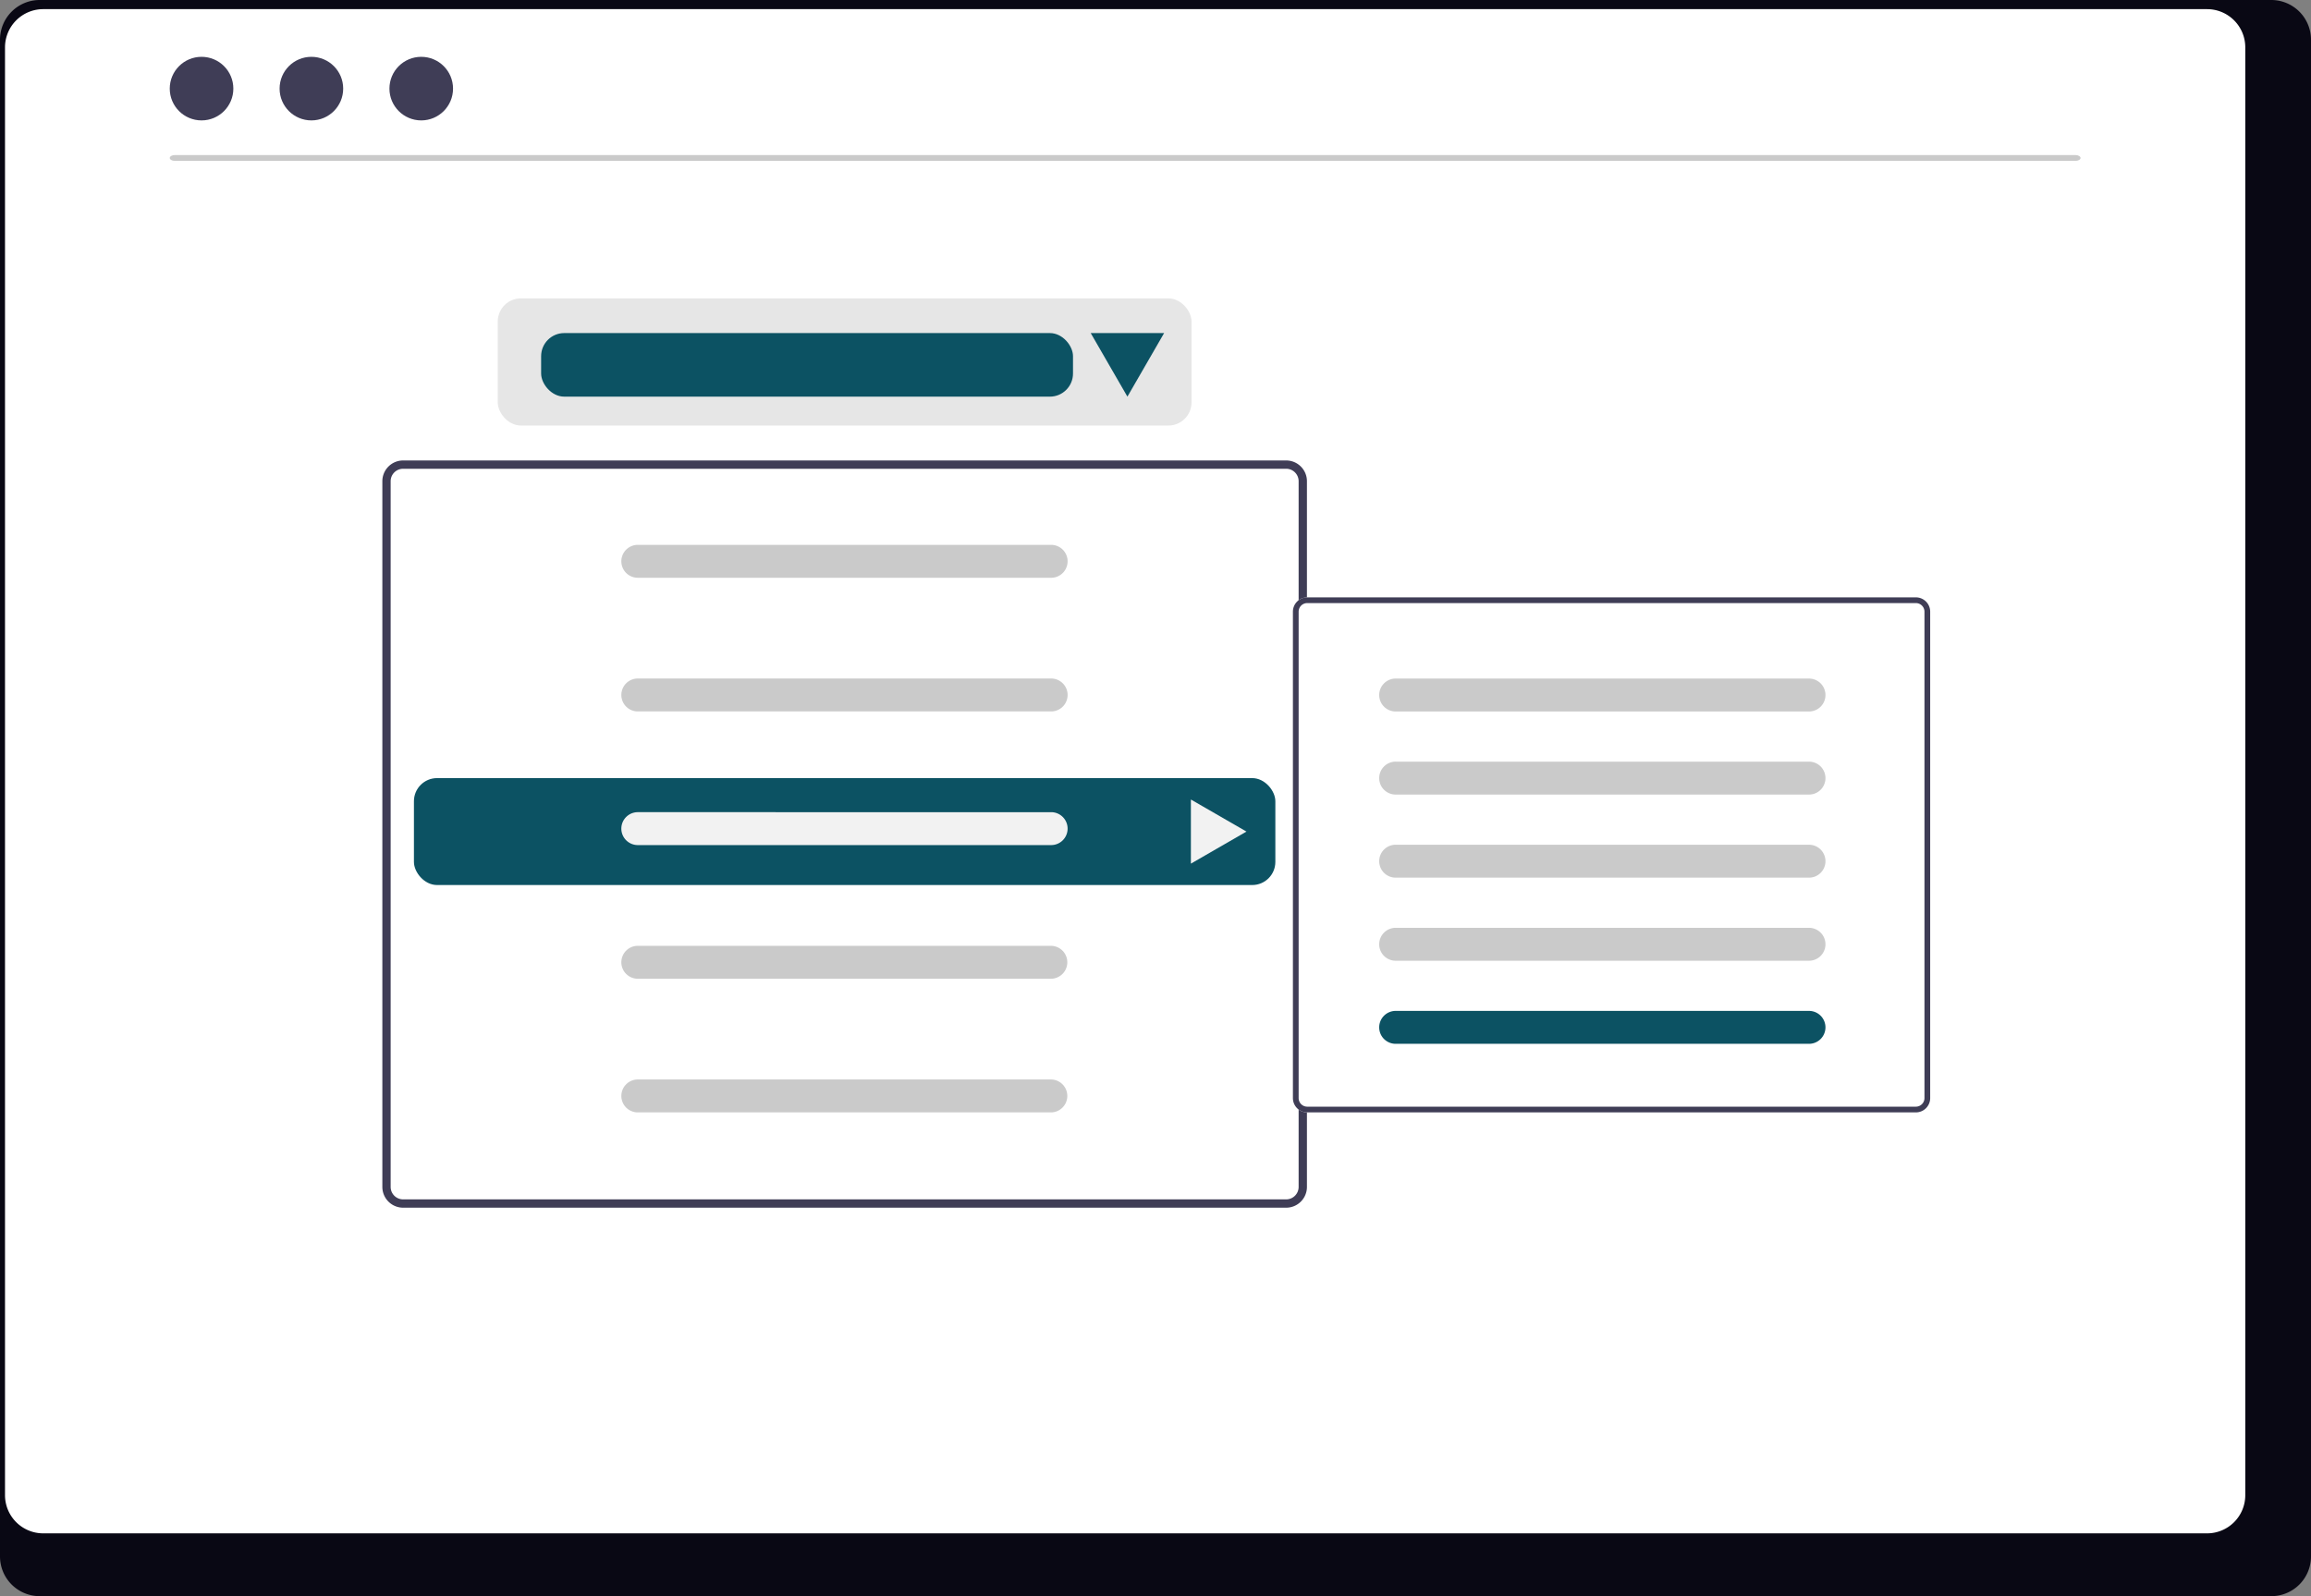<svg xmlns="http://www.w3.org/2000/svg" width="799.468" height="552.327" viewBox="0 0 799.468 552.327" xmlns:xlink="http://www.w3.org/1999/xlink" role="img" artist="Katerina Limpitsouni" source="https://undraw.co/"><rect x="0" y="0" width="799.468" height="552.327" fill="#808080" stroke="none"/><g transform="translate(-560 -263.837)"><path d="M1352.3,232.384H580.059a13.747,13.747,0,0,0-13.613,13.848v524.66a13.74,13.74,0,0,0,13.613,13.819H1352.3a13.741,13.741,0,0,0,13.613-13.819V246.232a13.747,13.747,0,0,0-13.611-13.848Z" transform="translate(-6.445 31.453)" fill="#090814"/><path d="M1328.244,232.384h-748.6a13.225,13.225,0,0,0-13.2,13.223V746.614a13.219,13.219,0,0,0,13.2,13.2h748.6a13.219,13.219,0,0,0,13.2-13.2V245.608a13.224,13.224,0,0,0-13.193-13.223Z" transform="translate(-4.711 34.617)" fill="#fff"/><circle cx="11" cy="11" r="11" transform="translate(618.724 283.5)" fill="#3f3d56"/><circle cx="11" cy="11" r="11" transform="translate(656.724 283.5)" fill="#3f3d56"/><circle cx="11" cy="11" r="11" transform="translate(694.724 283.5)" fill="#3f3d56"/><path d="M858.7,740.25H201.133c-.953,0-1.726-.448-1.726-1s.773-1,1.726-1H858.7c.953,0,1.726.448,1.726,1S859.653,740.25,858.7,740.25Z" transform="translate(419.317 -420.75)" fill="#cacaca"/><g transform="translate(74.196 48.09)"><path d="M993.411,211.654H687.924a7.185,7.185,0,0,0-7.182,7.182v244.2a7.185,7.185,0,0,0,7.182,7.182H993.411a7.185,7.185,0,0,0,7.182-7.182v-244.2a7.185,7.185,0,0,0-7.182-7.182Zm4.309,251.38a4.316,4.316,0,0,1-4.309,4.309H687.924a4.316,4.316,0,0,1-4.309-4.309v-244.2a4.316,4.316,0,0,1,4.309-4.309H993.411a4.316,4.316,0,0,1,4.309,4.309Z" transform="translate(-62.667 163.43)" fill="#3f3d56"/><rect width="298" height="37" rx="8" transform="translate(629 485)" fill="#0c5263"/><path d="M769.189,240.856a5.695,5.695,0,1,0,0,11.389h142.77a5.695,5.695,0,1,0,.187-11.388h0q-.093,0-.187,0Z" transform="translate(-62.667 163.43)" fill="#cacaca"/><path d="M769.189,287.106a5.695,5.695,0,1,0,0,11.389h142.77a5.695,5.695,0,1,0,.187-11.388h0q-.093,0-.187,0Z" transform="translate(-62.667 163.43)" fill="#cacaca"/><path d="M769.189,333.356a5.695,5.695,0,1,0,0,11.389h142.77a5.695,5.695,0,1,0,.187-11.388h0q-.093,0-.187,0Z" transform="translate(-62.667 163.43)" fill="#f2f2f2"/><path d="M769.189,379.606a5.695,5.695,0,1,0,0,11.389h142.77a5.695,5.695,0,0,0,.187-11.388h0q-.093,0-.187,0Z" transform="translate(-62.667 163.43)" fill="#cacaca"/><path d="M769.189,425.856a5.695,5.695,0,1,0,0,11.389h142.77a5.695,5.695,0,0,0,.187-11.388h0q-.093,0-.187,0Z" transform="translate(-62.667 163.43)" fill="#cacaca"/><rect width="240" height="44" rx="8" transform="translate(658 319)" fill="#e6e6e6"/><path d="M618.543,24.5l12.7-22h-25.4l12.7,22,12.7-22h-25.4Z" transform="translate(257.279 328.5)" fill="#0c5263"/><rect width="184" height="22" rx="8" transform="translate(673 331)" fill="#0c5263"/><g transform="translate(3)"><path d="M896.251,211.654H685.692a4.952,4.952,0,0,0-4.95,4.95V384.92a4.952,4.952,0,0,0,4.95,4.95H896.251a4.952,4.952,0,0,0,4.95-4.95V216.6A4.952,4.952,0,0,0,896.251,211.654Z" transform="translate(249.333 210.805)" fill="#fff"/><path d="M896.251,211.654H685.692a4.952,4.952,0,0,0-4.95,4.95V384.92a4.952,4.952,0,0,0,4.95,4.95H896.251a4.952,4.952,0,0,0,4.95-4.95V216.6A4.952,4.952,0,0,0,896.251,211.654Zm2.97,173.266a2.975,2.975,0,0,1-2.97,2.97H685.692a2.975,2.975,0,0,1-2.97-2.97V216.6a2.975,2.975,0,0,1,2.97-2.97H896.251a2.975,2.975,0,0,1,2.97,2.97Z" transform="translate(249.333 210.803)" fill="#3f3d56"/><path d="M769.189,287.106a5.695,5.695,0,1,0,0,11.389h142.77a5.695,5.695,0,1,0,.187-11.388h0q-.093,0-.187,0Z" transform="translate(196.506 163.449)" fill="#cacaca"/><path d="M769.189,287.106a5.695,5.695,0,1,0,0,11.389h142.77a5.695,5.695,0,1,0,.187-11.388h0q-.093,0-.187,0Z" transform="translate(196.506 192.199)" fill="#cacaca"/><path d="M769.189,287.106a5.695,5.695,0,1,0,0,11.389h142.77a5.695,5.695,0,1,0,.187-11.388h0q-.093,0-.187,0Z" transform="translate(196.506 220.949)" fill="#cacaca"/><path d="M769.189,287.106a5.695,5.695,0,1,0,0,11.389h142.77a5.695,5.695,0,1,0,.187-11.388h0q-.093,0-.187,0Z" transform="translate(196.506 249.699)" fill="#cacaca"/><path d="M769.189,287.106a5.695,5.695,0,1,0,0,11.389h142.77a5.695,5.695,0,1,0,.187-11.388h0q-.093,0-.187,0Z" transform="translate(196.506 278.449)" fill="#0c5263"/></g><path d="M616.936,21.718,628.031,2.5h-22.19l11.1,19.218L628.031,2.5h-22.19Z" transform="translate(895.282 1120.438) rotate(-90)" fill="#f2f2f2"/></g></g></svg>